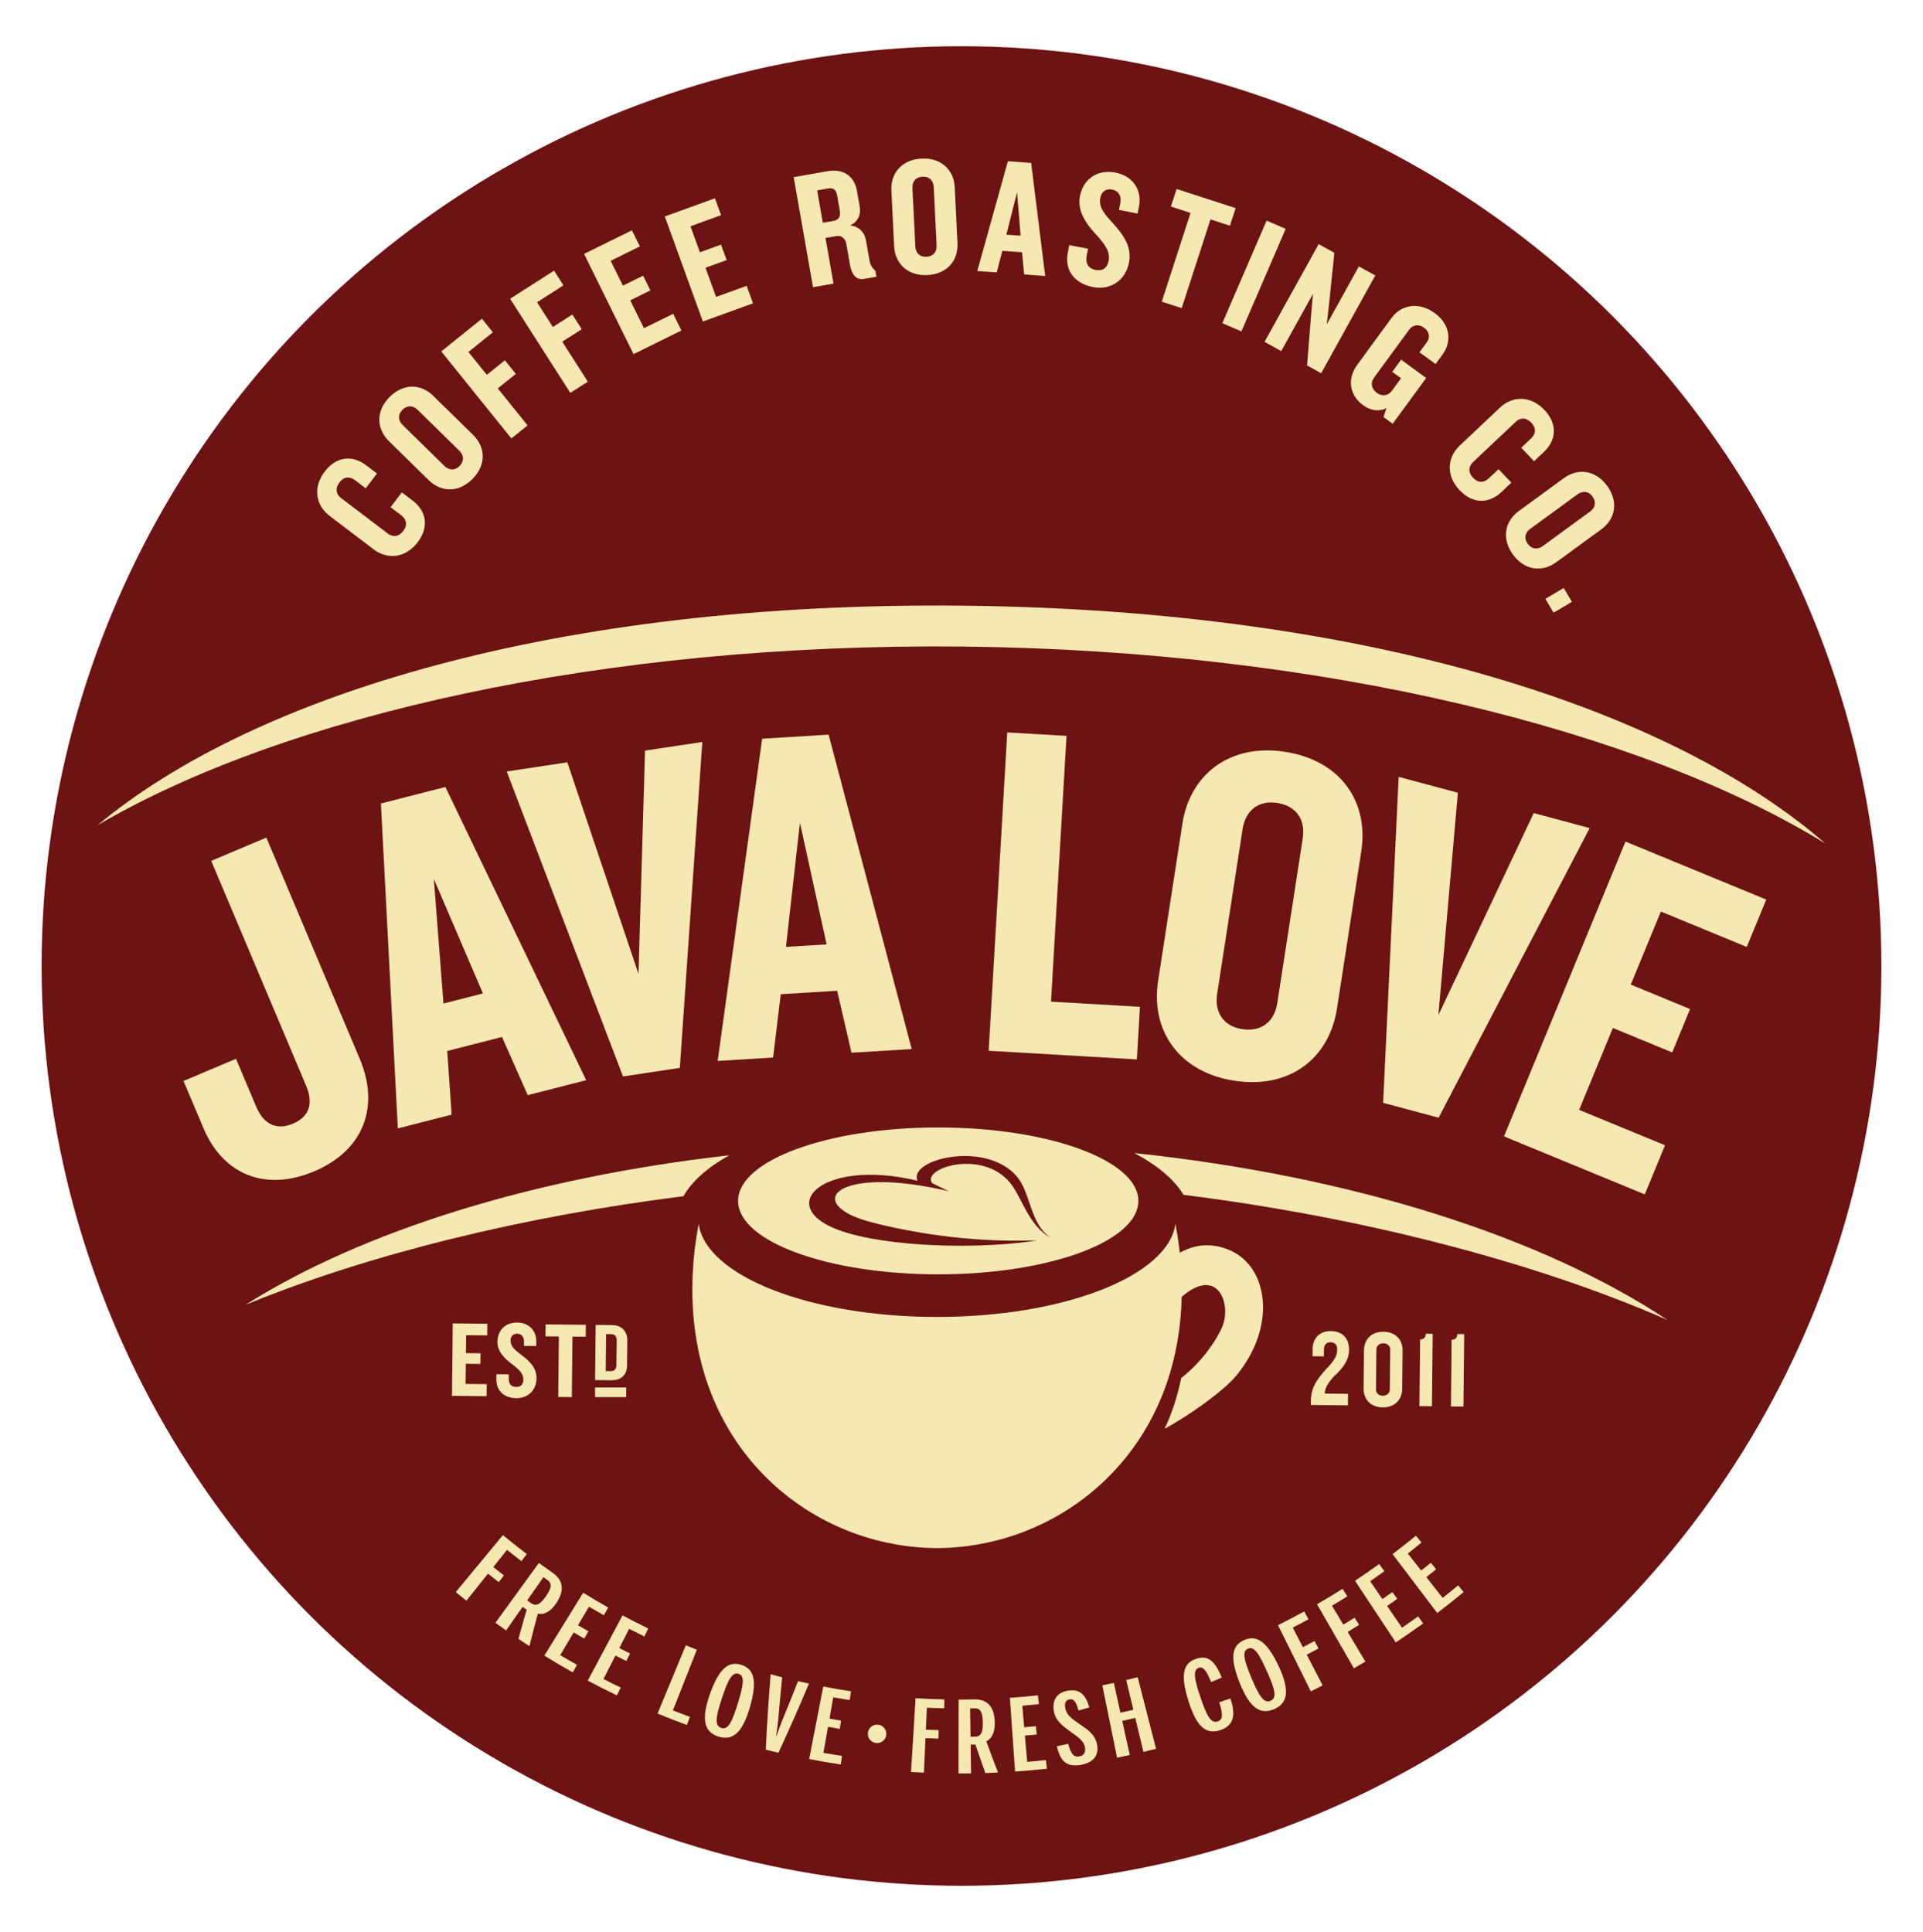 <?xml version="1.0" encoding="utf-8"?>
<!-- Generator: Adobe Illustrator 16.0.0, SVG Export Plug-In . SVG Version: 6.00 Build 0)  -->
<!DOCTYPE svg PUBLIC "-//W3C//DTD SVG 1.1 Basic//EN" "http://www.w3.org/Graphics/SVG/1.1/DTD/svg11-basic.dtd">
<svg version="1.1" baseProfile="basic" id="Layer_1"
	 xmlns="http://www.w3.org/2000/svg" xmlns:xlink="http://www.w3.org/1999/xlink" x="0px" y="0px" width="208px" height="209px"
	 viewBox="0 0 208 209" xml:space="preserve">
<circle fill="#6D1313" cx="104" cy="104.5" r="99.5"/>
<g>
	<path fill="#F5E8B1" d="M197.442,91.252c-16.507-14.369-49.013-25.26-93.18-25.729c-44.167-0.469-76.896,9.73-93.705,23.743
		c20.198-11.835,54.64-19.735,93.658-19.321C143.234,70.359,177.502,78.99,197.442,91.252"/>
	<path fill="#F5E8B1" d="M33.983,126.713c-5.298,2.234-9.865,0.34-11.979-4.672l-2.156-5.105l5.68-2.398l2.195,5.203
		c0.825,1.957,2.251,2.535,3.969,1.811c1.718-0.725,2.25-2.131,1.424-4.088L22.845,93.125l5.965-2.518l10.111,23.957
		C41.056,119.623,39.424,124.416,33.983,126.713"/>
	<path fill="#F5E8B1" d="M57.082,118.469l-2.786-6.291l-5.922,1.516l0.478,6.883l-5.822,1.49L41.201,86.92l6.976-1.785
		l15.229,31.717L57.082,118.469z M46.926,95.08l1.042,13.477l4.267-1.092L46.926,95.08z"/>
	<polygon fill="#F5E8B1" points="73.533,115.521 67.386,116.449 54.81,83.458 61.366,82.467 69.063,105.352 69.767,81.199 
		75.965,80.264 	"/>
	<path fill="#F5E8B1" d="M92.102,113.881l-1.554-6.703l-6.1,0.375l-0.825,6.85l-5.997,0.367l4.813-34.858l7.187-0.441l8.99,34.012
		L92.102,113.881z M86.525,89.002l-1.511,13.43l4.395-0.27L86.525,89.002z"/>
	<polygon fill="#F5E8B1" points="106.938,113.67 108.948,79.232 115.36,79.606 113.682,108.355 123.3,108.916 122.968,114.605 	"/>
	<path fill="#F5E8B1" d="M133.503,116.908c-5.938-0.918-9.075-5.387-8.236-10.813l2.626-16.994c0.83-5.374,5.168-8.687,11.107-7.77
		c5.988,0.926,9.073,5.385,8.242,10.76l-2.626,16.994C143.778,114.512,139.492,117.834,133.503,116.908 M140.908,90.693
		c0.309-1.996-0.663-3.51-2.762-3.834c-2.048-0.314-3.43,0.834-3.739,2.83l-2.752,17.813c-0.309,1.996,0.663,3.51,2.71,3.826
		c2.099,0.324,3.482-0.824,3.791-2.82L140.908,90.693z"/>
	<polygon fill="#F5E8B1" points="155.606,120.912 149.604,119.303 151.287,84.039 157.689,85.756 155.583,109.807 165.894,87.957 
		171.948,89.58 	"/>
	<polygon fill="#F5E8B1" points="162.678,122.932 175.819,91.039 191.047,97.313 188.936,102.438 179.645,98.609 176.39,106.512 
		182.807,109.154 180.873,113.848 174.456,111.203 170.806,120.064 180.096,123.891 177.906,129.207 	"/>
	<polygon fill="#F5E8B1" points="48.887,151 48.97,143.16 52.713,143.199 52.7,144.459 50.416,144.434 50.396,146.377 
		51.973,146.395 51.961,147.547 50.384,147.531 50.361,149.709 52.644,149.732 52.63,151.039 	"/>
	<path fill="#F5E8B1" d="M55.844,151.25c-1.343-0.014-2.17-0.824-2.156-2.049l0.005-0.541l1.342,0.014l-0.004,0.461
		c-0.007,0.576,0.26,0.896,0.791,0.902c0.517,0.006,0.779-0.299,0.785-0.781c0.006-0.623-0.39-1.051-1.16-1.637
		c-0.794-0.584-1.658-1.371-1.646-2.465c0.012-1.131,0.752-2.1,2.165-2.086c1.235,0.014,2.051,0.869,2.038,2.035l-0.005,0.506
		l-1.33-0.014l0.005-0.471c0.005-0.482-0.238-0.838-0.732-0.844c-0.424-0.004-0.71,0.264-0.714,0.697
		c-0.007,0.66,0.377,1.006,1.241,1.65c0.923,0.705,1.574,1.418,1.563,2.479C58.019,150.367,57.138,151.264,55.844,151.25"/>
	<polygon fill="#F5E8B1" points="61.921,144.592 61.852,151.137 60.38,151.121 60.449,144.576 59.001,144.561 59.016,143.266 
		63.371,143.313 63.357,144.607 	"/>
	<path fill="#F5E8B1" d="M66.132,149.311l-1.766-0.02l0.065-5.967l1.766,0.018c1.076,0.012,1.667,0.709,1.657,1.676l-0.03,2.709
		C67.813,148.701,67.209,149.322,66.132,149.311 M66.704,145.014c0.005-0.441-0.177-0.684-0.601-0.688l-0.542-0.006l-0.044,3.998
		l0.542,0.006c0.423,0.006,0.611-0.232,0.615-0.664L66.704,145.014z"/>
	<rect x="64.366" y="150.092" fill="#F5E8B1" width="3.369" height="1.045"/>
	<path fill="#F5E8B1" d="M144.276,148.904c-0.762,0.816-0.98,1.391-0.985,1.85l2.519,0.027l-0.013,1.248l-4.014-0.043l0.005-0.412
		c0.011-1.178,0.327-2.01,1.649-3.467c0.869-0.898,1.193-1.424,1.199-2.107c0.006-0.518-0.238-0.791-0.71-0.795
		c-0.494-0.006-0.72,0.297-0.725,0.803l-0.008,0.719l-1.225-0.012l0.009-0.836c0.011-0.967,0.656-1.9,1.94-1.887
		c1.483,0.016,2.014,0.975,2.003,2.057C145.91,147.039,145.418,147.846,144.276,148.904"/>
	<path fill="#F5E8B1" d="M149.552,152.246c-1.271-0.014-2.075-0.848-2.062-2.061l0.044-4.107c0.013-1.223,0.834-2.027,2.105-2.014
		c1.284,0.014,2.087,0.834,2.074,2.059l-0.044,4.109C151.656,151.443,150.835,152.26,149.552,152.246 M150.372,146.002
		c0.004-0.377-0.275-0.686-0.746-0.689c-0.459-0.006-0.745,0.297-0.749,0.674l-0.046,4.309c-0.004,0.377,0.275,0.688,0.734,0.691
		c0.471,0.004,0.757-0.297,0.761-0.676L150.372,146.002z"/>
	<path fill="#F5E8B1" d="M153.53,152.111l0.077-7.217c0.447,0.006,0.615-0.287,0.619-0.617l0.741,0.008l-0.083,7.84L153.53,152.111z
		"/>
	<path fill="#F5E8B1" d="M156.938,152.146l0.076-7.215c0.448,0.004,0.615-0.289,0.619-0.617l0.742,0.008l-0.083,7.84
		L156.938,152.146z"/>
	<path fill="#F5E8B1" d="M132.681,135.107c-2.023-0.742-3.693-0.363-5.153,0.457c0.368,1.568-0.613,3.953-0.476,5.457
		c4.488-4.67,6.302-0.063,5.114,2.598c-0.546,1.227-2.008,3.58-4.399,5.457c-0.446,2.07-0.95,3.668-1.809,5.494
		c2.338-1.254,6.282-3.971,7.762-5.756C138.153,143.471,137.258,136.787,132.681,135.107"/>
	<path fill="#F5E8B1" d="M127.784,137.838c-0.002-0.037-0.002-0.074-0.004-0.111c-0.078-1.725-0.29-3.508-0.642-5.344
		c-0.742,5.619-12,10.08-25.784,10.08c-13.782,0-25.041-4.461-25.783-10.08c-0.351,1.836-0.563,3.617-0.642,5.344
		c-0.002,0.039-0.002,0.076-0.004,0.117c-0.021,0.49-0.037,0.98-0.037,1.463c-0.104,16.283,11.054,26.393,23.219,27.945
		c0.147,0.02,0.292,0.039,0.439,0.055c0.255,0.029,0.51,0.053,0.767,0.072c0.232,0.02,0.462,0.037,0.694,0.051
		c0.225,0.012,0.45,0.018,0.674,0.023c0.167,0.004,0.334,0.016,0.501,0.018c0.058,0,0.116-0.004,0.172-0.004
		c0.058,0,0.116,0.004,0.172,0.004c0.168-0.002,0.334-0.014,0.501-0.018c0.226-0.006,0.45-0.012,0.675-0.023
		c0.231-0.014,0.463-0.031,0.694-0.051c0.256-0.02,0.512-0.043,0.768-0.072c0.146-0.016,0.292-0.035,0.438-0.055
		c12.164-1.553,23.323-11.662,23.219-27.945C127.821,138.822,127.805,138.332,127.784,137.838"/>
	<path fill="#F5E8B1" d="M101.483,121.965c-11.956,0-21.648,3.557-21.648,7.945s9.692,7.945,21.648,7.945
		c11.955,0,21.647-3.557,21.647-7.945S113.438,121.965,101.483,121.965 M100.818,127.986l1.791,0.875
		c-12.344-2.924-15.983,1.422-8.19,3.404c6.907,1.756,13.37,2.094,17.796,1.906c-4.915,0.84-14.339,0.936-20.333-0.729
		c-8.688-2.41-3.433-8.314,7.362-5.715c-1.049-2.33,7.445-4.416,10.769-0.426c1.497,1.797,1.398,5.162,3.679,6.631
		c-2.454-1.316-3.165-4.457-4.463-6.016C106.188,124.268,99.656,126.381,100.818,127.986"/>
	<path fill="#F5E8B1" d="M73.925,129.404c0.922-1.635,2.638-3.137,4.967-4.43c-21.341,2.42-39.742,8.229-52.347,16.18
		C39.718,135.736,56.454,131.6,73.925,129.404 M122.682,124.734c2.481,1.307,4.326,2.84,5.328,4.52
		c19.299,2.416,37.997,7.248,52.349,13.535C166.839,133.826,146.403,127.238,122.682,124.734"/>
	<path fill="#F5E8B1" d="M45.173,58.663c-1.307,1.72-3.264,1.897-4.753,0.767l-4.769-3.622c-1.489-1.13-1.843-3.063-0.538-4.784
		c1.295-1.705,3.046-1.789,4.491-0.692l1.171,0.889l-1.219,1.605L38.4,51.948c-0.564-0.428-1.196-0.407-1.689,0.243
		c-0.495,0.651-0.356,1.28,0.179,1.686l5.058,3.841c0.536,0.406,1.178,0.371,1.671-0.281c0.494-0.649,0.346-1.264-0.218-1.692
		l-1.157-0.878l1.219-1.604l1.171,0.889C46.079,55.249,46.468,56.957,45.173,58.663"/>
	<path fill="#F5E8B1" d="M51.121,51.799c-1.474,1.503-3.385,1.483-4.759,0.137l-4.299-4.219c-1.361-1.335-1.418-3.246,0.056-4.748
		c1.487-1.515,3.386-1.483,4.746-0.148l4.3,4.218C52.538,48.386,52.608,50.286,51.121,51.799 M45.173,44.338
		c-0.505-0.496-1.134-0.528-1.655,0.003c-0.509,0.518-0.463,1.147,0.042,1.642l4.508,4.422c0.504,0.495,1.133,0.527,1.642,0.009
		c0.521-0.53,0.476-1.159-0.029-1.654L45.173,44.338z"/>
	<polygon fill="#F5E8B1" points="50.667,38.075 52.658,40.548 54.61,38.977 55.794,40.447 53.843,42.018 57.064,46.019 
		55.312,47.43 47.729,38.016 52.126,34.475 53.311,35.946 	"/>
	<polygon fill="#F5E8B1" points="58.087,32.697 59.799,35.373 61.908,34.023 62.925,35.612 60.816,36.962 63.583,41.287 
		61.688,42.5 55.175,32.321 59.929,29.279 60.946,30.869 	"/>
	<polygon fill="#F5E8B1" points="68.525,38.308 63.174,27.466 68.352,24.912 69.211,26.653 66.053,28.211 67.379,30.897 
		69.561,29.822 70.347,31.416 68.167,32.493 69.653,35.503 72.811,33.946 73.703,35.752 	"/>
	<polygon fill="#F5E8B1" points="76.024,34.78 71.907,23.417 77.333,21.45 77.994,23.276 74.684,24.476 75.704,27.291 77.99,26.462 
		78.597,28.135 76.31,28.963 77.454,32.119 80.764,30.92 81.45,32.814 	"/>
	<path fill="#F5E8B1" d="M93.458,30.174c-0.876,0.155-1.341-0.501-1.524-1.538l-0.392-2.236c-0.097-0.554-0.465-0.969-1.091-0.859
		l-1.162,0.204l0.866,4.936l-2.217,0.389l-2.09-11.908l3.665-0.643c1.628-0.287,2.881,0.452,3.173,2.115l0.295,1.68
		c0.158,0.895-0.137,1.628-1.018,2.078c0.974,0.086,1.559,0.794,1.694,1.564l0.384,2.181c0.097,0.555,0.324,0.902,0.642,1.141
		l0.117,0.66L93.458,30.174z M90.538,21.103c-0.094-0.537-0.383-0.817-0.937-0.72l-1.215,0.214L89,24.101l1.127-0.198
		c0.572-0.1,0.823-0.458,0.71-1.102L90.538,21.103z"/>
	<path fill="#F5E8B1" d="M100.303,29.756c-2.104,0.104-3.495-1.209-3.591-3.13l-0.296-6.019c-0.094-1.904,1.161-3.348,3.265-3.451
		c2.12-0.105,3.494,1.209,3.588,3.113l0.297,6.018C103.661,28.21,102.424,29.652,100.303,29.756 M100.996,20.235
		c-0.034-0.707-0.475-1.158-1.218-1.121c-0.725,0.036-1.119,0.527-1.084,1.235l0.312,6.309c0.034,0.707,0.473,1.158,1.2,1.122
		c0.743-0.037,1.137-0.528,1.102-1.235L100.996,20.235z"/>
	<path fill="#F5E8B1" d="M110.775,29.691l-0.225-2.4l-2.136-0.157l-0.608,2.339l-2.101-0.154l3.312-11.878l2.517,0.185l1.521,12.233
		L110.775,29.691z M110.01,20.791l-1.158,4.592l1.54,0.114L110.01,20.791z"/>
	<path fill="#F5E8B1" d="M118.191,31.047c-2.03-0.4-3.058-1.86-2.693-3.712l0.161-0.82l2.031,0.399l-0.137,0.695
		c-0.171,0.873,0.144,1.435,0.946,1.593c0.783,0.154,1.266-0.232,1.41-0.963c0.185-0.944-0.294-1.705-1.298-2.809
		c-1.04-1.111-2.126-2.546-1.801-4.203c0.336-1.71,1.733-2.972,3.87-2.551c1.87,0.368,2.865,1.896,2.519,3.66l-0.152,0.766
		l-2.012-0.397l0.139-0.712c0.145-0.731-0.125-1.339-0.873-1.486c-0.641-0.126-1.149,0.2-1.279,0.859
		c-0.196,0.997,0.29,1.63,1.42,2.852c1.199,1.327,1.987,2.593,1.672,4.196C121.74,30.319,120.151,31.433,118.191,31.047"/>
	<polygon fill="#F5E8B1" points="130.932,23.732 127.82,33.334 125.661,32.635 128.773,23.032 126.649,22.343 127.264,20.444 
		133.655,22.515 133.039,24.414 	"/>
	
		<rect x="129.563" y="28.75" transform="matrix(-0.396 0.918 -0.918 -0.396 216.765 -82.797)" fill="#F5E8B1" width="12.087" height="2.249"/>
	<polygon fill="#F5E8B1" points="141.379,39.529 141.827,33.886 142.014,31.792 138.585,37.982 136.775,36.979 142.631,26.407 
		144.329,27.347 143.741,33.017 143.507,35.086 146.981,28.817 148.758,29.801 142.903,40.374 	"/>
	<path fill="#F5E8B1" d="M149.642,45.111l0.319-0.959c-0.794,0.409-1.724,0.267-2.515-0.312c-1.611-1.179-1.667-2.977-0.638-4.382
		l3.733-5.097c0.975-1.332,2.881-1.782,4.637-0.495c1.758,1.287,1.848,3.13,0.839,4.507l-0.739,1.01l-1.743-1.276l0.794-1.083
		c0.342-0.469,0.35-1.093-0.293-1.565c-0.645-0.473-1.264-0.273-1.618,0.21l-3.808,5.199c-0.354,0.483-0.328,1.155,0.302,1.616
		c0.645,0.471,1.277,0.283,1.631-0.2l0.998-1.362l-0.952-0.697l0.965-1.319l2.709,1.985l-3.625,4.949L149.642,45.111z"/>
	<path fill="#F5E8B1" d="M157.866,53.018c-1.482-1.571-1.338-3.531,0.021-4.813l4.356-4.113c1.358-1.284,3.324-1.317,4.807,0.253
		c1.47,1.558,1.267,3.298-0.053,4.544l-1.069,1.008l-1.383-1.464l1.055-0.997c0.515-0.486,0.598-1.112,0.037-1.707
		c-0.561-0.593-1.204-0.56-1.692-0.099l-4.619,4.361c-0.488,0.461-0.558,1.101,0.003,1.695c0.56,0.594,1.19,0.548,1.706,0.061
		l1.056-0.996l1.382,1.464l-1.069,1.01C161.084,54.471,159.336,54.575,157.866,53.018"/>
	<path fill="#F5E8B1" d="M163.645,59.991c-1.241-1.701-0.908-3.584,0.646-4.717l4.867-3.553c1.538-1.124,3.432-0.867,4.674,0.833
		c1.253,1.715,0.909,3.584-0.629,4.708l-4.867,3.552C166.782,61.948,164.896,61.705,163.645,59.991 M171.981,55.344
		c0.571-0.417,0.706-1.033,0.268-1.634c-0.428-0.586-1.056-0.645-1.627-0.228l-5.101,3.724c-0.572,0.417-0.706,1.033-0.278,1.618
		c0.438,0.601,1.065,0.66,1.636,0.243L171.981,55.344z"/>
	
		<rect x="167.518" y="64.145" transform="matrix(-0.86 0.511 -0.511 -0.86 346.87 34.667)" fill="#F5E8B1" width="2.304" height="1.742"/>
	<path fill="#F5E8B1" d="M54.396,166.066c0.85,0.703,1.711,1.385,2.582,2.047c-0.193,0.256-0.387,0.51-0.58,0.768
		c-0.523-0.4-1.044-0.805-1.561-1.217l-1.482,1.857c0.381,0.305,0.766,0.605,1.15,0.902c-0.185,0.244-0.373,0.486-0.559,0.729
		c-0.39-0.301-0.779-0.605-1.164-0.914c-0.778,0.975-1.555,1.947-2.333,2.922c-0.385-0.307-0.768-0.619-1.149-0.934
		C51,170.174,52.699,168.121,54.396,166.066"/>
	<path fill="#F5E8B1" d="M58.282,169.08c0.48,0.35,0.964,0.693,1.452,1.029c1.042,0.723,1.449,1.752,0.487,3.242
		c-0.635,0.979-1.331,1.354-2.047,1.213c-0.317,1.164-0.621,2.336-0.91,3.514c-0.398-0.258-0.795-0.52-1.189-0.787
		c0.286-1.057,0.585-2.109,0.894-3.156c-0.147-0.102-0.295-0.205-0.442-0.309c-0.595,0.85-1.191,1.699-1.785,2.549
		c-0.387-0.271-0.773-0.547-1.156-0.824C55.151,173.393,56.716,171.236,58.282,169.08 M57.432,173.418
		c0.539,0.373,0.989,0.191,1.653-0.793c0.628-0.934,0.622-1.367,0.08-1.74c-0.129-0.09-0.258-0.18-0.387-0.27
		c-0.587,0.838-1.174,1.676-1.761,2.512C57.155,173.225,57.293,173.32,57.432,173.418"/>
	<path fill="#F5E8B1" d="M63.079,172.299c0.895,0.553,1.797,1.086,2.708,1.6l-0.472,0.838c-0.538-0.303-1.074-0.613-1.606-0.93
		c-0.398,0.668-0.795,1.336-1.192,2.006c0.375,0.223,0.752,0.443,1.131,0.66l-0.451,0.789c-0.383-0.221-0.764-0.443-1.144-0.67
		c-0.486,0.818-0.972,1.635-1.458,2.453c0.602,0.357,1.209,0.709,1.817,1.051c-0.153,0.273-0.307,0.547-0.46,0.818
		c-1.034-0.58-2.059-1.186-3.073-1.813C60.277,176.834,61.678,174.566,63.079,172.299"/>
	<path fill="#F5E8B1" d="M67.335,174.748c0.92,0.492,1.848,0.963,2.782,1.414c-0.139,0.289-0.279,0.576-0.418,0.865
		c-0.552-0.268-1.102-0.541-1.649-0.82c-0.355,0.693-0.709,1.385-1.064,2.078c0.387,0.197,0.774,0.393,1.162,0.584
		c-0.132,0.271-0.266,0.543-0.4,0.814c-0.392-0.193-0.784-0.391-1.175-0.592c-0.433,0.846-0.867,1.693-1.3,2.541
		c0.619,0.316,1.241,0.625,1.866,0.926c-0.137,0.283-0.272,0.564-0.408,0.848c-1.061-0.512-2.114-1.045-3.157-1.602
		C64.827,179.451,66.082,177.1,67.335,174.748"/>
	<path fill="#F5E8B1" d="M74.179,177.98c0.397,0.164,0.795,0.324,1.193,0.482c-0.862,2.188-1.724,4.375-2.587,6.564
		c0.61,0.24,1.223,0.475,1.837,0.699c-0.108,0.293-0.215,0.588-0.324,0.881c-1.064-0.391-2.123-0.803-3.175-1.238
		C72.142,182.906,73.16,180.443,74.179,177.98"/>
	<path fill="#F5E8B1" d="M76.79,183.256c0.989-2.793,2.029-3.598,3.408-3.154c1.354,0.432,1.744,1.693,0.927,4.541
		c-0.815,2.842-1.899,3.699-3.411,3.219C76.177,187.365,75.8,186.043,76.79,183.256 M79.812,184.25
		c0.636-2.066,0.75-2.967,0.076-3.18c-0.676-0.219-1.115,0.578-1.799,2.629c-0.683,2.049-0.808,2.99-0.075,3.227
		C78.747,187.158,79.178,186.314,79.812,184.25"/>
	<path fill="#F5E8B1" d="M83.36,181.119c0.414,0.111,0.83,0.223,1.245,0.328c-0.156,1.539-0.3,3.082-0.43,4.625
		c-0.061,0.52-0.126,1.127-0.221,1.748c0.009,0.002,0.017,0.004,0.026,0.006c0.197-0.586,0.421-1.166,0.609-1.664
		c0.589-1.43,1.166-2.861,1.729-4.299c0.394,0.092,0.787,0.18,1.182,0.264c-1.051,2.512-2.152,5.006-3.301,7.484
		c-0.457-0.107-0.912-0.219-1.367-0.332C82.958,186.551,83.134,183.83,83.36,181.119"/>
	<path fill="#F5E8B1" d="M89.044,182.441c1,0.193,2.003,0.367,3.008,0.521c-0.049,0.316-0.098,0.633-0.146,0.949
		c-0.594-0.09-1.187-0.188-1.78-0.293c-0.136,0.766-0.271,1.533-0.407,2.299c0.418,0.074,0.837,0.145,1.256,0.213
		c-0.048,0.297-0.096,0.596-0.145,0.895c-0.424-0.068-0.847-0.141-1.269-0.215c-0.165,0.938-0.331,1.873-0.497,2.809
		c0.669,0.119,1.34,0.229,2.012,0.332c-0.047,0.309-0.094,0.619-0.141,0.93c-1.141-0.176-2.28-0.371-3.413-0.592
		C88.028,187.674,88.536,185.059,89.044,182.441"/>
	<path fill="#F5E8B1" d="M99.033,183.709c1.038,0.064,2.077,0.107,3.116,0.129l-0.02,0.961c-0.625-0.014-1.249-0.033-1.874-0.063
		c-0.035,0.793-0.073,1.584-0.108,2.375c0.462,0.021,0.925,0.037,1.387,0.051c-0.009,0.307-0.018,0.611-0.025,0.918
		c-0.468-0.014-0.936-0.031-1.404-0.051c-0.055,1.244-0.112,2.488-0.169,3.734c-0.466-0.021-0.93-0.047-1.395-0.074
		C98.705,189.029,98.869,186.369,99.033,183.709"/>
	<path fill="#F5E8B1" d="M103.691,183.855c0.567,0.002,1.134-0.004,1.702-0.016c1.214-0.023,2.111,0.576,2.202,2.348
		c0.056,1.164-0.278,1.875-0.912,2.178c0.408,1.131,0.832,2.26,1.27,3.385c-0.456,0.023-0.913,0.041-1.369,0.057
		c-0.372-1.027-0.731-2.055-1.078-3.084l-0.516,0.008c0.015,1.037,0.03,2.076,0.045,3.111c-0.452,0.006-0.904,0.01-1.356,0.008
		C103.683,189.186,103.688,186.521,103.691,183.855 M105.462,187.869c0.629-0.014,0.878-0.422,0.839-1.609
		c-0.035-1.125-0.286-1.471-0.914-1.459c-0.151,0.004-0.302,0.006-0.453,0.008c0.014,1.023,0.029,2.047,0.045,3.068
		C105.14,187.875,105.301,187.873,105.462,187.869"/>
	<path fill="#F5E8B1" d="M109.233,183.668c1.013-0.072,2.023-0.162,3.033-0.273l0.106,0.955c-0.598,0.066-1.195,0.125-1.792,0.176
		c0.067,0.775,0.133,1.551,0.201,2.326c0.422-0.037,0.844-0.076,1.265-0.119c0.031,0.301,0.061,0.602,0.092,0.902
		c-0.426,0.043-0.852,0.084-1.279,0.121l0.246,2.842c0.676-0.059,1.352-0.125,2.026-0.199c0.035,0.311,0.069,0.621,0.104,0.934
		c-1.147,0.125-2.294,0.229-3.442,0.311C109.605,188.984,109.418,186.326,109.233,183.668"/>
	<path fill="#F5E8B1" d="M114.311,188.908c0.412-0.084,0.822-0.174,1.231-0.264c0.305,1.102,0.592,1.455,1.171,1.367
		c0.496-0.078,0.735-0.402,0.638-0.988c-0.123-0.744-0.827-1.154-1.572-1.701c-0.822-0.6-1.668-1.197-1.814-2.346
		c-0.144-1.137,0.422-1.912,1.562-2.086c1.348-0.209,1.902,0.496,2.31,1.82c-0.392,0.109-0.785,0.217-1.179,0.322
		c-0.305-1.08-0.55-1.258-0.986-1.191c-0.384,0.059-0.53,0.375-0.46,0.865c0.122,0.846,0.782,1.264,1.51,1.77
		c0.833,0.58,1.732,1.088,1.947,2.268c0.22,1.199-0.478,1.979-1.828,2.188C115.151,191.186,114.66,190.287,114.311,188.908"/>
	<path fill="#F5E8B1" d="M119.234,182.311c0.415-0.084,0.831-0.172,1.245-0.262c0.237,1.074,0.474,2.152,0.711,3.229
		c0.466-0.104,0.932-0.209,1.397-0.32c-0.256-1.072-0.513-2.145-0.769-3.215c0.414-0.1,0.826-0.201,1.238-0.307
		c0.662,2.582,1.324,5.162,1.986,7.744c-0.455,0.117-0.911,0.229-1.367,0.338c-0.292-1.227-0.585-2.453-0.878-3.678
		c-0.469,0.111-0.94,0.219-1.412,0.322c0.271,1.232,0.542,2.461,0.814,3.693c-0.458,0.1-0.915,0.197-1.374,0.291
		C120.295,187.533,119.765,184.922,119.234,182.311"/>
	<path fill="#F5E8B1" d="M128.549,184.018c-0.911-2.887-0.547-4.094,0.775-4.553c1.265-0.443,2.042,0.086,2.828,2.01
		c-0.384,0.164-0.771,0.324-1.158,0.482c-0.501-1.277-0.867-1.697-1.323-1.537c-0.671,0.234-0.499,1.188,0.17,3.176
		c0.679,2.016,1.142,2.877,1.87,2.625c0.557-0.195,0.595-0.703,0.17-2.078c0.404-0.131,0.809-0.266,1.212-0.402
		c0.492,1.52,0.558,2.838-1.071,3.412C130.506,187.678,129.458,186.9,128.549,184.018"/>
	<path fill="#F5E8B1" d="M134.083,182.035c-1.092-2.756-0.838-4.043,0.503-4.623c1.315-0.572,2.448,0.117,3.709,2.799
		c1.259,2.676,0.995,4.039-0.472,4.678C136.329,185.533,135.172,184.783,134.083,182.035 M137.033,180.787
		c-0.883-1.975-1.389-2.727-2.043-2.443c-0.657,0.283-0.465,1.172,0.37,3.168c0.836,1.99,1.361,2.783,2.072,2.475
		C138.144,183.678,137.915,182.758,137.033,180.787"/>
	<path fill="#F5E8B1" d="M138.233,175.803c0.953-0.473,1.899-0.965,2.837-1.48c0.154,0.281,0.309,0.563,0.462,0.844
		c-0.564,0.309-1.13,0.611-1.699,0.904c0.363,0.705,0.726,1.408,1.09,2.113c0.421-0.219,0.842-0.441,1.26-0.666
		c0.146,0.27,0.291,0.539,0.436,0.807c-0.423,0.23-0.848,0.453-1.275,0.674c0.573,1.107,1.145,2.215,1.717,3.322
		c-0.425,0.219-0.85,0.436-1.278,0.646C140.6,180.58,139.417,178.191,138.233,175.803"/>
	<path fill="#F5E8B1" d="M142.455,173.543c0.93-0.535,1.851-1.09,2.762-1.668c0.172,0.271,0.342,0.543,0.513,0.814
		c-0.547,0.346-1.099,0.684-1.654,1.016c0.407,0.682,0.814,1.361,1.22,2.041c0.411-0.246,0.819-0.496,1.226-0.748
		c0.162,0.26,0.324,0.52,0.486,0.779c-0.412,0.256-0.825,0.508-1.24,0.758c0.638,1.068,1.278,2.139,1.917,3.209
		c-0.414,0.246-0.828,0.49-1.245,0.73C145.112,178.164,143.784,175.854,142.455,173.543"/>
	<path fill="#F5E8B1" d="M146.564,171.004c0.881-0.584,1.752-1.188,2.613-1.809l0.563,0.779c-0.509,0.367-1.022,0.729-1.537,1.082
		c0.439,0.643,0.88,1.283,1.32,1.926c0.363-0.25,0.727-0.504,1.087-0.76c0.175,0.246,0.35,0.492,0.525,0.738
		c-0.364,0.26-0.731,0.516-1.099,0.77c0.538,0.783,1.076,1.568,1.613,2.352c0.584-0.4,1.163-0.809,1.739-1.227l0.551,0.762
		c-0.978,0.709-1.967,1.393-2.966,2.055C149.504,175.449,148.035,173.227,146.564,171.004"/>
	<path fill="#F5E8B1" d="M150.628,168.121c0.851-0.646,1.69-1.311,2.521-1.994c0.204,0.246,0.408,0.492,0.612,0.74
		c-0.49,0.404-0.985,0.803-1.483,1.193c0.481,0.613,0.961,1.225,1.442,1.836c0.351-0.275,0.701-0.555,1.049-0.838
		c0.19,0.234,0.381,0.469,0.572,0.705c-0.353,0.285-0.706,0.568-1.061,0.846c0.587,0.748,1.174,1.496,1.762,2.244
		c0.563-0.441,1.121-0.893,1.675-1.352c0.2,0.242,0.399,0.482,0.599,0.725c-0.941,0.779-1.894,1.533-2.86,2.266
		C153.847,172.369,152.237,170.244,150.628,168.121"/>
	<g>
		<path fill="#F5E8B1" d="M95.87,187.563c0,0.553-0.447,1-1,1c-0.553,0-1-0.447-1-1s0.447-1,1-1
			C95.422,186.563,95.87,187.01,95.87,187.563"/>
	</g>
</g>
</svg>
